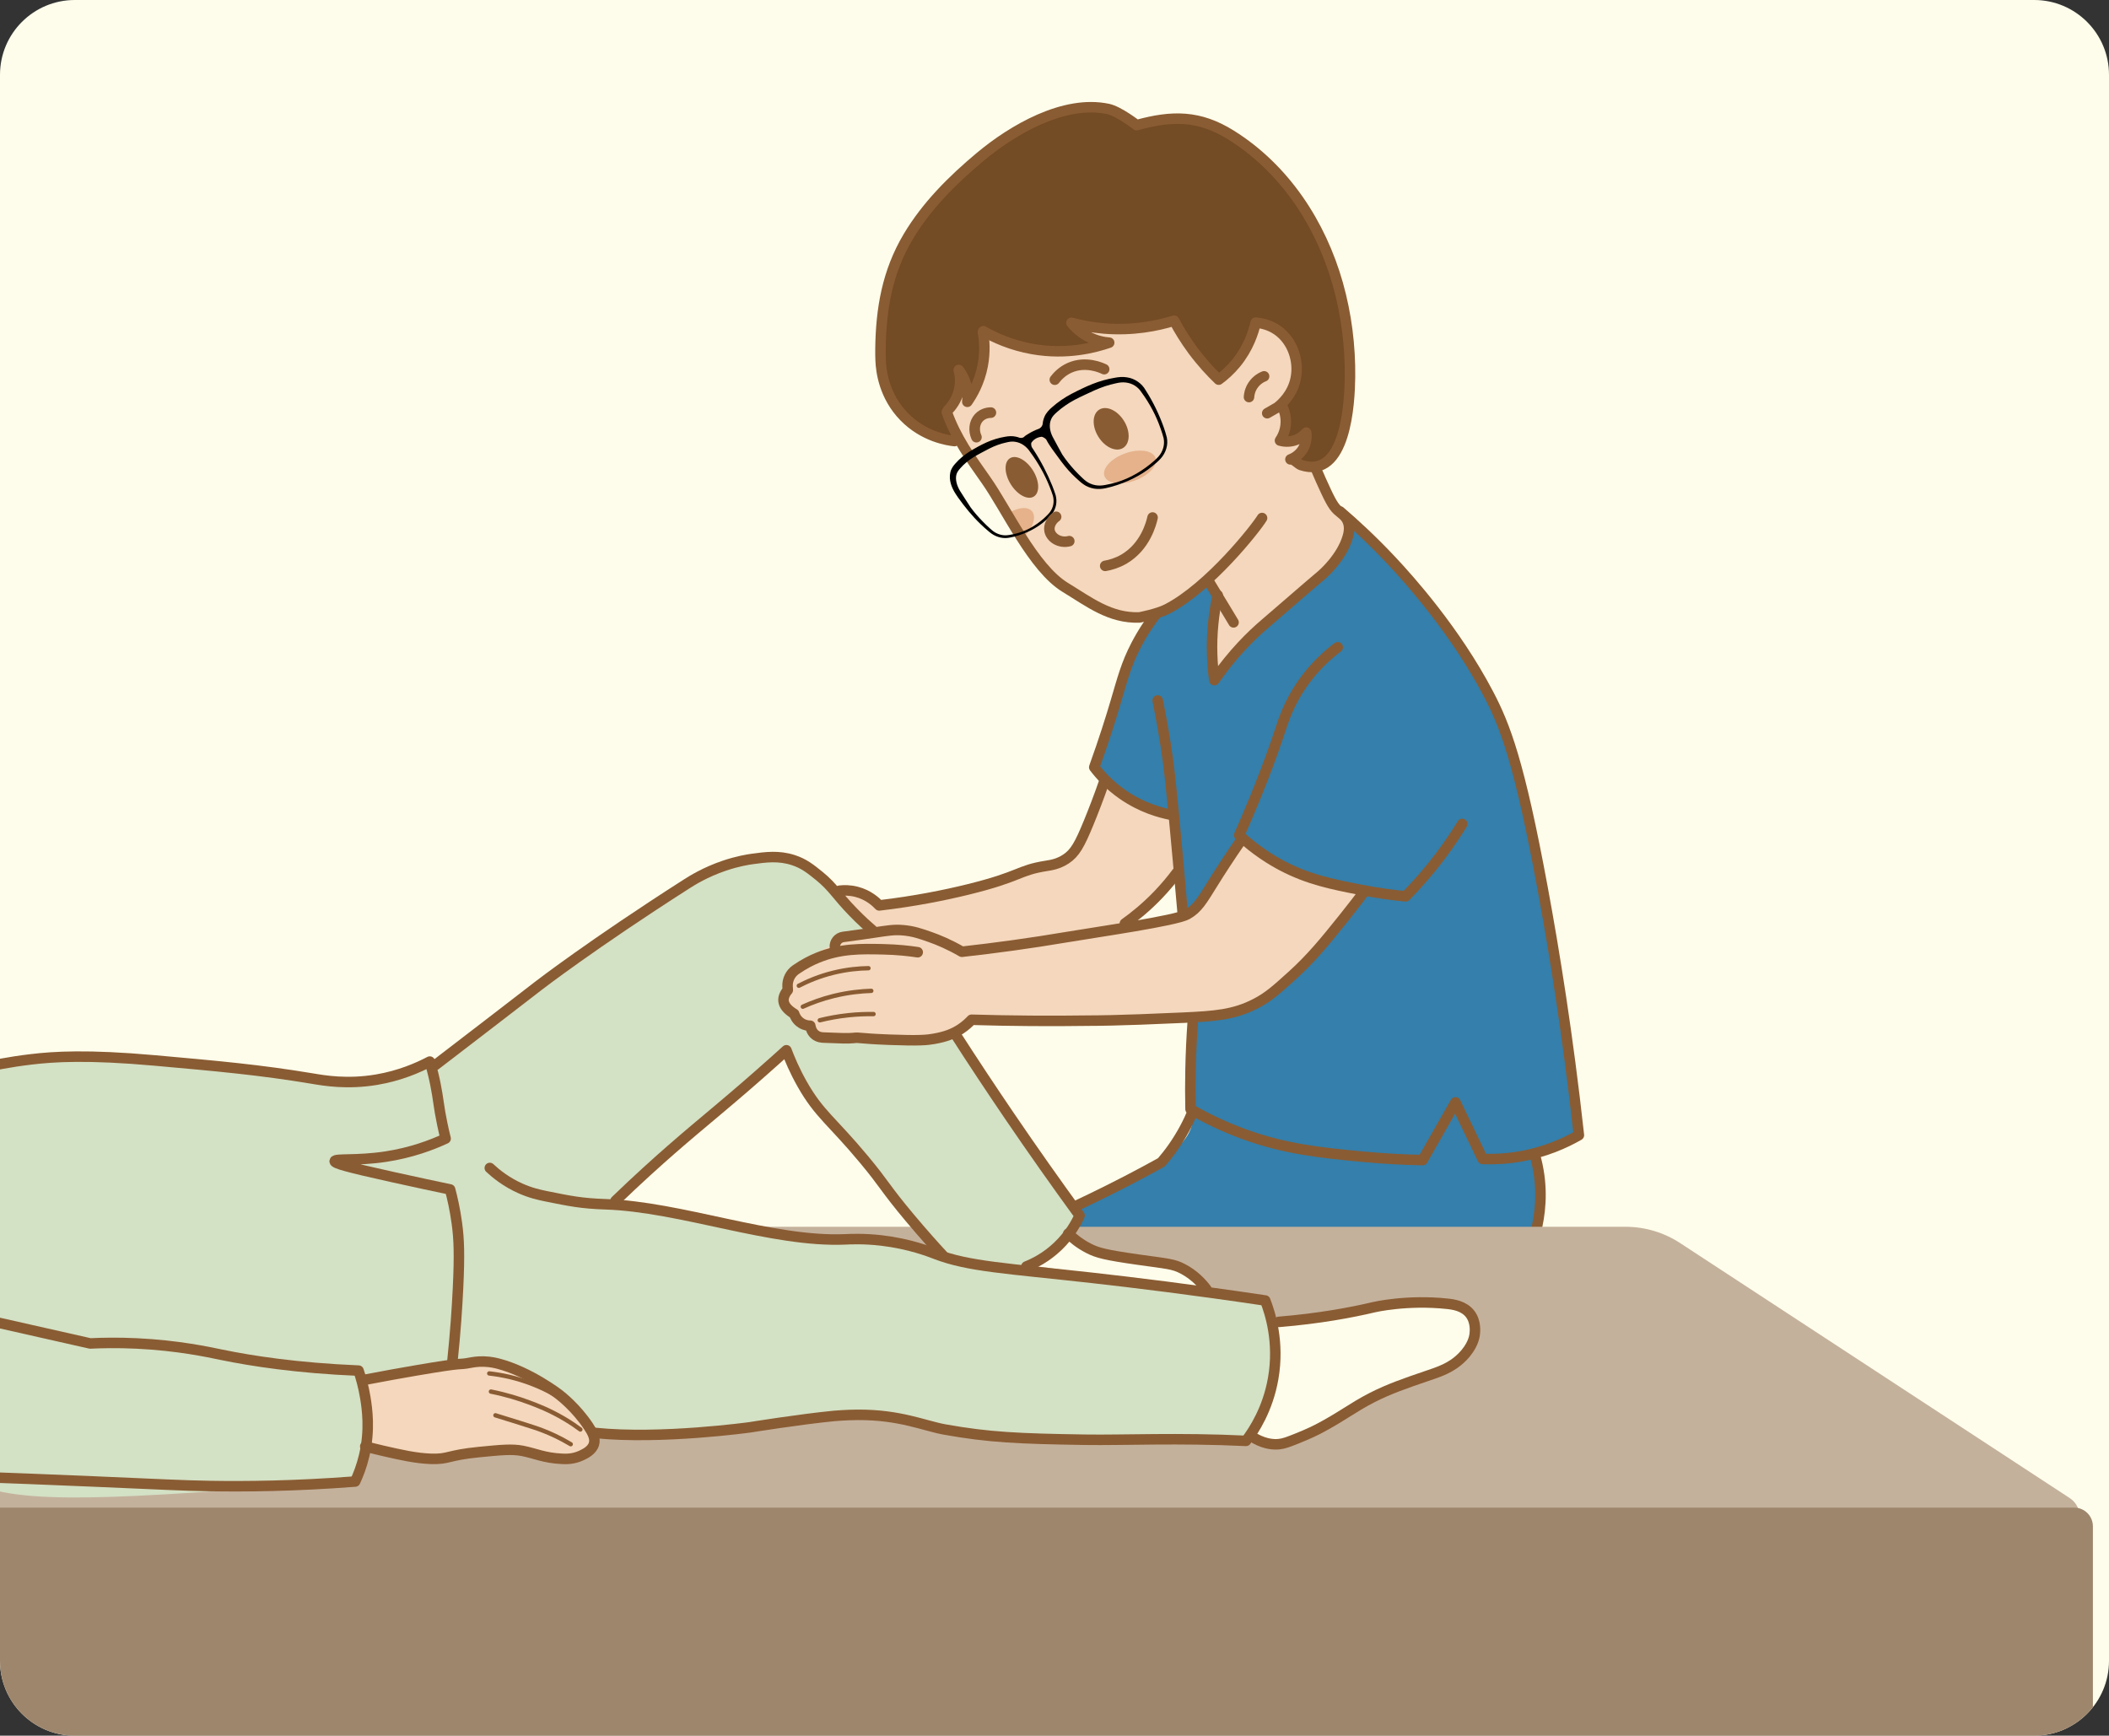 <?xml version="1.0" encoding="utf-8"?>
<!-- Generator: Adobe Illustrator 25.4.1, SVG Export Plug-In . SVG Version: 6.00 Build 0)  -->
<!DOCTYPE svg PUBLIC "-//W3C//DTD SVG 1.1//EN" "http://www.w3.org/Graphics/SVG/1.1/DTD/svg11.dtd">
<svg version="1.1" xmlns="http://www.w3.org/2000/svg" xmlns:xlink="http://www.w3.org/1999/xlink" x="0px" y="0px" width="486px"
	 height="400px" viewBox="0 0 486 400" style="enable-background:new 0 0 486 400;" xml:space="preserve">
<rect x="0" y="0" width="486" height="400" fill="#333333" stroke="none"/>
<linearGradient id="SVGID_1_" gradientUnits="userSpaceOnUse" x1="0" y1="0" x2="0.707" y2="0.707">
	<stop  offset="0" style="stop-color:#E6E7EA"/>
	<stop  offset="0.174" style="stop-color:#E2E3E6"/>
	<stop  offset="0.352" style="stop-color:#D6D6D8"/>
	<stop  offset="0.532" style="stop-color:#C0C0C1"/>
	<stop  offset="0.714" style="stop-color:#A3A4A3"/>
	<stop  offset="0.895" style="stop-color:#7F8281"/>
	<stop  offset="1" style="stop-color:#686E6C"/>
</linearGradient>
<g id="レイヤー_9">
	<path style="fill:#FEFDEB;" d="M468.76,400H17.24C7.72,400,0,392.28,0,382.76V17.24C0,7.72,7.72,0,17.24,0h451.52
		C478.28,0,486,7.72,486,17.24v365.52C486,392.28,478.28,400,468.76,400z"/>
</g>
<g id="顔">
	<g>
		<defs>
			<path id="SVGID_00000144313329697897103740000015896119037372314277_" d="M468.76,400H17.24C7.72,400,0,392.28,0,382.76V17.24
				C0,7.72,7.72,0,17.24,0h451.52C478.28,0,486,7.72,486,17.24v365.52C486,392.28,478.28,400,468.76,400z"/>
		</defs>
		<clipPath id="SVGID_00000067916735583940847300000016210545605480651952_">
			<use xlink:href="#SVGID_00000144313329697897103740000015896119037372314277_"  style="overflow:visible;"/>
		</clipPath>
		<path style="clip-path:url(#SVGID_00000067916735583940847300000016210545605480651952_);fill:#347FAB;" d="M246.43,284.04
			c0.19-0.12,1.93-1.24,2.09-3.39c0.12-1.7-0.84-2.89-1.04-3.13c1.56-0.57,3.83-1.44,6.52-2.61c4.96-2.16,8.71-3.79,12.78-6.78
			c3.81-2.8,7.79-5.82,8.09-10.17c0.08-1.18-0.18-1.46-0.52-3.65c-0.8-5.16-0.21-9.07,0-11.22c0.58-5.75-0.31-15.23-2.09-34.17
			c-0.51-5.43-1.26-12.63-2.35-21.13c-2.27-0.63-5.22-1.71-8.35-3.65c-4.74-2.94-7.72-6.5-9.39-8.87c0.84-1.86,2.11-4.84,3.39-8.61
			c2.28-6.67,2.45-9.51,4.17-14.09c2.2-5.86,5.14-9.8,6.78-12c1.76-2.36,12.86-16.77,32.35-20.35c4.3-0.79,7.9-0.85,10.17-0.78
			c1.12,0.56,2.81,1.49,4.7,2.87c4.75,3.48,6.83,7.01,10.7,12c4.35,5.61,4.13,4.26,8.35,9.65c2.92,3.73,7.33,9.43,10.96,17.22
			c1.75,3.76,3.02,8.13,5.48,16.7c1.99,6.94,3.61,12.58,5.22,19.57c1.61,7.01,2.65,12.94,6.26,40.96c0.76,5.86,1.74,13.59,2.87,22.7
			c-0.88,1.11-3.12,3.61-6.78,4.43c-1.06,0.24-2.04,0.29-2.87,0.26c0.78,2.26,1.73,5.91,1.57,10.43c-0.2,5.52-1.96,9.72-3.13,12
			C317.04,286.83,281.74,285.43,246.43,284.04z"/>
		
			<path style="clip-path:url(#SVGID_00000067916735583940847300000016210545605480651952_);fill:none;stroke:#8A5C33;stroke-width:2.421;stroke-linecap:round;stroke-linejoin:round;stroke-miterlimit:10;" d="
			M353.72,266.3c0.4,1.41,0.75,2.98,0.98,4.7c0.78,5.85-0.16,10.85-1.17,14.28"/>
		
			<path style="clip-path:url(#SVGID_00000067916735583940847300000016210545605480651952_);fill:none;stroke:#8A5C33;stroke-width:2.421;stroke-linecap:round;stroke-linejoin:round;stroke-miterlimit:10;" d="
			M274.87,256.13c-1.02,2.46-2.46,5.29-4.5,8.22c-0.91,1.3-1.84,2.48-2.74,3.52c-5.09,2.82-10.5,5.64-16.24,8.41
			c-1.33,0.64-2.64,1.27-3.95,1.88"/>
		<g style="clip-path:url(#SVGID_00000067916735583940847300000016210545605480651952_);">
			<path style="fill:#C4B19C;" d="M474.17,354.57H-29.91l16.96-71.85h387.55c4.46,0,8.83,1.31,12.58,3.76l89.72,58.73
				C481.11,347.96,479.18,354.57,474.17,354.57z"/>
			<path style="fill:#9E866D;" d="M477.97,414.58h-498.4c-2.39,0-4.32-1.93-4.32-4.32v-58.5c0-2.39,1.93-4.32,4.32-4.32h498.4
				c2.39,0,4.32,1.93,4.32,4.32v58.5C482.3,412.64,480.36,414.58,477.97,414.58z"/>
		</g>
		<g style="clip-path:url(#SVGID_00000067916735583940847300000016210545605480651952_);">
			<g>
				<path style="fill:#FEFDEB;" d="M294.43,305.04c4.81-0.52,8.72-1.12,11.35-1.57c6.58-1.11,13.18-2.05,19.76-3.13
					c2.1-0.34,5.87-0.96,9.98,0.59c1.5,0.57,3.24,1.25,4.11,2.93c1.48,2.86-0.55,6.73-2.35,8.8c-1.97,2.28-4,2.8-8.61,4.5
					c-2.54,0.94-9.45,3.49-15.65,6.65c-1.29,0.66-5.68,2.94-10.96,5.87c-3.09,1.72-5.22,2.94-8.22,2.93
					c-2.79-0.01-5.04-1.08-6.46-1.96c1.21-1.72,2.66-4.07,3.91-7.04c0.3-0.7,1.52-3.65,2.35-7.83
					C294.18,313.17,294.65,309.48,294.43,305.04z"/>
				<path style="fill:#FEFDEB;" d="M238.28,291.74c1.34-0.38,4.18-1.39,6.26-4.11c0.62-0.82,1.06-1.63,1.37-2.35
					c2.64,1.44,4.9,2.26,6.46,2.74c2.36,0.73,4.1,0.98,14.09,2.54c2.87,0.45,4.35,0.7,6.07,1.76c2.25,1.39,3.56,3.32,4.3,4.7
					C263.98,295.26,251.13,293.5,238.28,291.74z"/>
			</g>
			<path style="fill:#D3E1C5;" d="M291.3,299.43c-9.63-0.99-17.36-2.07-22.7-2.87c-6.02-0.91-10.65-1.73-19.04-2.87
				c-5.31-0.72-9.67-1.24-12.52-1.57c1.44-0.39,3.91-1.28,6.26-3.39c3.79-3.4,4.71-7.69,4.96-9.13c-0.98-1.68-2.49-4.24-4.43-7.3
				c-5.71-9.01-10.02-14.36-14.35-20.09c-13.54-17.89-13.28-20.84-22.7-31.57c-5.79-6.59-6.36-6.01-11.48-12.26
				c-2.2-2.68-4.12-5.26-7.83-7.57c-1.32-0.82-4.02-2.47-7.83-3.13c-1.36-0.24-5.18-0.75-12.26,1.57
				c-6.8,2.22-11.51,5.39-12.78,6.26c-11.73,8.01-17.59,12.02-23.48,16.7c-7.42,5.9-18.89,15.32-29.48,21.65
				c-1.3,0.77-3.47,2.03-6.52,3.13c-2.4,0.86-6.96,2.2-15.39,2.09c-4.96-0.07-6.55-0.57-14.87-1.57c-8.11-0.97-7.55-0.6-16.43-1.57
				c-14.64-1.59-15.09-2.47-23.74-2.87c-4.68-0.22-9.9-0.43-16.7,0.52c-7.08,1-12.64,2.81-14.09,3.39
				c-17.48,7.02-29.89,73.54-2.87,93.13c9.73,7.05,31.7,5.48,75.65,2.35c6.5-0.46,11.9-0.95,15.65-1.3
				c0.78-2.61,1.57-5.22,2.35-7.83c4.65-0.56,12.13-1.36,21.39-1.83c14.3-0.72,19.06,0.05,38.09-0.52
				c12.04-0.36,18.05-0.54,23.22-1.3c8.2-1.22,12.71-2.72,22.96-3.39c4.25-0.28,8.13-0.52,13.3,0c7.11,0.71,9.95,2.17,16.7,3.65
				c6.02,1.32,10.79,1.58,20.35,2.09c2.46,0.13,8.19,0.4,27.39,0c7.95-0.16,14.52-0.37,19.04-0.52c1.73-2,7.27-8.92,7.3-19.04
				C294.46,306.53,292.57,301.94,291.3,299.43z M215.39,288.48c-0.78,1.02-4.27-2.31-11.48-2.87c-4.94-0.38-6.2,0.96-12.26,0.52
				c-2.41-0.17-2.35-0.39-8.61-1.57c-8.78-1.64-9.5-1.32-15.65-2.61c-5.85-1.23-6.13-1.72-11.48-2.87
				c-6.12-1.32-11.16-1.85-14.35-2.09c13.22-11.39,26.43-22.78,39.65-34.17c0.58,1.67,1.55,4.09,3.13,6.78
				c2.49,4.26,5.08,6.78,7.3,9.13c3.73,3.94,2.08,2.8,10.43,12.78C211.87,283.22,216.27,287.34,215.39,288.48z"/>
		</g>
		<path style="clip-path:url(#SVGID_00000067916735583940847300000016210545605480651952_);fill:#F4D7BC;" d="M276.43,128.3
			c0.93,4.22,3.19,7.21,4.7,8.87c-0.7,1.65-1.42,3.75-1.83,6.26c-0.78,4.75-0.11,8.73,0.52,11.22c1.33-1.47,3.46-3.72,6.26-6.26
			c6.68-6.05,9.13-6.44,15.13-12.26c1.11-1.08-0.18,0.1,7.83-9.91c1.32-1.65,2.89-3.6,2.35-5.48c-0.33-1.15-1.22-1.45-2.87-3.39
			c0,0-1.1-1.3-2.61-3.91c-3.19-5.54-1.22-9.53-3.91-12.26c-3-3.04-8.89-1.58-9.91-1.3c-5.52,1.49-8.34,6.12-10.96,10.43
			C278.55,114.55,274.78,120.75,276.43,128.3z"/>
		<path style="clip-path:url(#SVGID_00000067916735583940847300000016210545605480651952_);fill:#F4D7BC;" d="M192.7,205.26
			c3.13,3.04,6.26,6.09,9.39,9.13c-3.34,0.93-6.08,1.87-8.09,2.61c-4.04,1.5-5.39,2.3-6.26,2.87c-1.8,1.19-3.5,2.31-4.7,4.43
			c-1.04,1.85-1.83,4.7-1.83,4.7l0,0c0,0-0.54,1.67-0.26,2.87c0.08,0.34,0.26,0.82,3.13,3.13c0.72,0.58,1.45,1.15,2.35,1.83
			c1.65,1.24,2.47,1.86,2.87,2.09c1.86,1.05,3.57,0.49,6.26,0.26c4.49-0.39,4.19,0.78,10.7,0.78c3.82,0,6.34-0.4,7.04-0.52
			c2.15-0.36,4.42-0.76,7.04-2.09c1.75-0.89,3.06-1.88,3.91-2.61c3.61-0.02,9.25-0.04,16.17,0c8.43,0.05,16.87-0.29,25.3,0
			c4.19,0.14,10.19,0.43,17.22-1.3c2.26-0.56,4.34-1.26,6.52-2.35c3.76-1.89,6.27-4.18,8.35-6.26c7.46-7.46,15-17.76,16.7-20.09
			c-5.16-0.14-9.25-1.17-12-2.09c-5.26-1.75-9.02-4.2-11.74-6c-2.09-1.38-3.76-2.67-4.96-3.65c-2.33,3.51-3.93,6.51-4.96,8.61
			c-2,4.07-2.56,6.18-4.96,7.83c-1.31,0.9-2.35,1.1-5.74,1.83c-2.29,0.49-5.95,1.28-10.7,2.35c2.88-2.47,5.88-5.33,8.87-8.61
			c1.2-1.32,2.33-2.62,3.39-3.91c-0.61-4.35-1.22-8.7-1.83-13.04c-2.51-0.81-5.46-1.97-8.61-3.65c-2.9-1.55-5.33-3.19-7.3-4.7
			c-0.72,3.52-1.6,6.43-2.35,8.61c-0.81,2.37-1.69,4.5-3.13,6.78c-1.42,2.26-2.27,2.9-2.61,3.13c-2.02,1.4-4.12,1.2-6,1.3
			c-3.16,0.17-3.63,1.05-9.65,3.13c-6.99,2.42-12.79,3.46-15.39,3.91c-2.97,0.52-7.05,1.08-12,1.3c-0.67-0.67-2.15-1.95-4.43-2.61
			C195.81,204.5,193.61,205,192.7,205.26z"/>
		<path style="clip-path:url(#SVGID_00000067916735583940847300000016210545605480651952_);fill:#F4D7BC;" d="M83.39,317.96
			c4.55-0.92,11.97-2.36,20.35-3.65c2.23-0.35,5.13-0.77,8.87-0.26c2.87,0.39,5.04,1.17,7.57,2.09c4.11,1.48,6.16,2.22,8.61,3.91
			c0,0,5.23,3.61,7.57,9.65c0.42,1.09,0.75,2.27,0.26,3.39c-0.66,1.52-2.45,2.07-3.39,2.35c-2.73,0.8-4.93,0.21-7.3-0.26
			c-1.67-0.33-5.65-1.11-9.39-1.04c-4.67,0.08-5.32,1.41-12,2.09c-0.59,0.06-3.24,0.32-6.52,0.26c-3.42-0.06-8.29-0.47-14.09-2.09
			c0.52-1.82,1.03-4.32,1.04-7.3C84.97,323.18,84.13,320.02,83.39,317.96z"/>
		<g style="clip-path:url(#SVGID_00000067916735583940847300000016210545605480651952_);">
			<path style="fill:none;stroke:#8A5C33;stroke-linecap:round;stroke-linejoin:round;stroke-miterlimit:10;" d="M114.17,326.17c1.33,0.4,3.22,0.98,5.48,1.7c2.81,0.89,4.24,1.34,5.48,1.83c1.6,0.62,3.83,1.6,6.39,3.13"
				/>
			<path style="fill:none;stroke:#8A5C33;stroke-linecap:round;stroke-linejoin:round;stroke-miterlimit:10;" d="M113.13,320.7c3.51,0.7,6.45,1.63,8.74,2.48c1.93,0.72,4.85,1.82,8.35,3.91c1.47,0.88,2.66,1.71,3.52,2.35
				"/>
			<path style="fill:none;stroke:#8A5C33;stroke-linecap:round;stroke-linejoin:round;stroke-miterlimit:10;" d="M112.74,316.52c1.42,0.16,2.95,0.41,4.57,0.78c4.15,0.97,7.56,2.47,10.17,3.91"/>
			<path style="fill:none;stroke:#8A5C33;stroke-linecap:round;stroke-linejoin:round;stroke-miterlimit:10;" d="M201.3,233.7c-1.72-0.02-3.65,0.04-5.74,0.26c-2.49,0.26-4.72,0.69-6.65,1.17"/>
			<path style="fill:none;stroke:#8A5C33;stroke-linecap:round;stroke-linejoin:round;stroke-miterlimit:10;" d="M200.78,228.35c-2.37,0.07-5.32,0.37-8.61,1.17c-2.82,0.69-5.23,1.6-7.17,2.48"/>
			<path style="fill:none;stroke:#8A5C33;stroke-linecap:round;stroke-linejoin:round;stroke-miterlimit:10;" d="M200.13,223.13c-2.17,0.03-4.95,0.27-8.09,1.04c-3.29,0.81-5.97,1.97-7.96,3"/>
			<g>
				<path style="fill:none;stroke:#8A5C33;stroke-width:2.421;stroke-linecap:round;stroke-linejoin:round;stroke-miterlimit:10;" d="M278.26,133.52c1.48,2.42,2.96,4.85,4.43,7.3c0.52,0.87,1.05,1.74,1.57,2.61"/>
				<path style="fill:none;stroke:#8A5C33;stroke-width:2.421;stroke-linecap:round;stroke-linejoin:round;stroke-miterlimit:10;" d="M302,104.83c0.87,2.37,1.7,4.32,2.35,5.74c1.8,3.97,2.7,5.96,3.91,7.04c0.96,0.86,1.86,1.33,2.35,2.61
					c0.36,0.95,0.38,2.04,0,3.39c-1.39,4.97-6,8.87-6,8.87c-4.38,3.7-8.68,7.5-13.04,11.22c-3.14,2.67-7.42,6.83-11.74,13.04
					c-0.5-3.6-0.76-8.03-0.26-13.04c0.23-2.37,0.61-4.55,1.04-6.52"/>
				<path style="fill:none;stroke:#8A5C33;stroke-width:2.421;stroke-linecap:round;stroke-linejoin:round;stroke-miterlimit:10;" d="M308.26,149.17c-2.23,1.69-5.31,4.38-8.09,8.35c-3.13,4.47-4.39,8.46-5.22,10.96
					c-1.84,5.56-4.72,13.43-9.39,24c3.86,3.57,7.45,5.75,9.91,7.04c6.04,3.17,11.43,4.23,17.74,5.48c4.48,0.88,8.21,1.33,10.7,1.57
					c2.59-2.63,5.35-5.75,8.09-9.39c1.9-2.53,3.54-4.98,4.96-7.3"/>
				<path style="fill:none;stroke:#8A5C33;stroke-width:2.421;stroke-linecap:round;stroke-linejoin:round;stroke-miterlimit:10;" d="M286.09,193.52c-2.87,4.15-5.06,7.56-6.52,9.91c-2.48,3.97-3.53,5.92-6,7.3
					c-2.65,1.48-20.58,4.03-27.65,5.22c-8.42,1.42-16.52,2.53-24.26,3.39c-2.88-1.68-5.43-2.73-7.3-3.39
					c-2.19-0.77-3.9-1.37-6.26-1.57c-2.07-0.18-3.41,0.06-6.52,0.52c-1.74,0.26-4.2,0.62-7.26,1.02c-1.19,0.16-2.04,1.23-1.93,2.42
					l0.03,0.31"/>
				<path style="fill:none;stroke:#8A5C33;stroke-width:2.421;stroke-linecap:round;stroke-linejoin:round;stroke-miterlimit:10;" d="M211.48,219.45c-1.89-0.29-4.66-0.61-8.02-0.68c-5.04-0.11-9.8-0.21-15.07,1.96
					c-1.31,0.54-3.07,1.39-5.02,2.75c-1.26,0.88-1.97,2.36-1.88,3.9l0.05,0.79c-1.73,2.06-1.17,3.88,1.47,5.48
					c0.1,0.32,0.5,1.43,1.66,2.15c0.85,0.53,1.68,0.59,2.05,0.59c0.08,0.49,0.31,1.42,1.08,2.05c0.74,0.62,1.63,0.67,2.05,0.68
					c3.71,0.15,5.57,0.23,6.75,0.1c1.71-0.19,0.8,0.1,8.32,0.39c6.91,0.27,8.75,0.07,10.27-0.2c2.65-0.46,4.49-1.15,6.16-2.25
					c1.15-0.76,1.99-1.56,2.54-2.15c8.83,0.26,18,0.34,27.49,0.2c0,0,5.65,0.05,21.33-0.68c7.21-0.34,11.64-0.65,16.63-3.23
					c2.95-1.52,4.77-3.17,8.41-6.46c4.46-4.03,7.6-7.9,11.93-13.3c2.04-2.54,3.65-4.67,4.7-6.07"/>
				<path style="fill:none;stroke:#8A5C33;stroke-width:2.421;stroke-linecap:round;stroke-linejoin:round;stroke-miterlimit:10;" d="M266.78,161.43c0.43,2.1,1.13,5.68,1.83,10.17c0.83,5.31,1.33,9.84,2.87,26.87
					c0.26,2.92,0.62,6.93,1.04,11.74"/>
				<path style="fill:none;stroke:#8A5C33;stroke-width:2.421;stroke-linecap:round;stroke-linejoin:round;stroke-miterlimit:10;" d="M274.87,235.26c-0.26,3.58-0.44,7.32-0.52,11.22c-0.07,3.15-0.06,6.19,0,9.13
					c3.2,1.86,7.31,3.93,12.26,5.74c9.56,3.48,17.75,4.31,27.39,5.22c5.33,0.5,10,0.71,13.83,0.78c2.52-4.43,5.04-8.87,7.57-13.3
					c2.09,4.35,4.17,8.7,6.26,13.04c2.37,0.09,5.21,0,8.35-0.52c6.02-1,10.71-3.17,13.83-4.96c-2.56-23.23-5.7-42.55-8.35-56.87
					c-5.37-29.08-8.64-37.49-12.52-44.87c-7.65-14.56-18.31-26.4-22.17-30.52c-4.6-4.91-8.81-8.75-12-11.48"/>
				<path style="fill:none;stroke:#8A5C33;stroke-width:2.421;stroke-linecap:round;stroke-linejoin:round;stroke-miterlimit:10;" d="M266.52,141.35c-1.27,1.63-3.02,4.09-4.7,7.3c-2.34,4.5-3.17,7.89-4.7,13.04
					c-1.08,3.67-2.7,8.85-4.96,15.13c1.36,1.79,3.46,4.13,6.52,6.26c4.37,3.04,8.63,4.2,11.22,4.7"/>
				<path style="fill:none;stroke:#8A5C33;stroke-width:2.421;stroke-linecap:round;stroke-linejoin:round;stroke-miterlimit:10;" d="M254.52,179.96c-1.32,3.81-2.59,7.06-3.65,9.65c-2.08,5.06-3.14,6.97-5.22,8.35
					c-1.78,1.18-3.49,1.42-4.43,1.57c-6.76,1.06-5.75,2.41-18.26,5.48c-5.19,1.27-12.06,2.68-20.35,3.65
					c-0.74-0.79-2.47-2.42-5.22-3.13c-1.6-0.41-2.98-0.37-3.91-0.26"/>
				<path style="fill:none;stroke:#8A5C33;stroke-width:2.421;stroke-linecap:round;stroke-linejoin:round;stroke-miterlimit:10;" d="M271.22,201.09c-1.23,1.65-2.7,3.42-4.43,5.22c-2.63,2.73-5.25,4.87-7.57,6.52"/>
				<path style="fill:none;stroke:#8A5C33;stroke-width:2.421;stroke-linecap:round;stroke-linejoin:round;stroke-miterlimit:10;" d="M112.87,269.17c1.47,1.37,3.8,3.25,7.04,4.7c2.3,1.03,4.24,1.47,6,1.83c5.43,1.1,8.15,1.65,13.57,1.83
					c17.5,0.57,38.32,8.81,55.3,8.09c1.11-0.05,4.22-0.22,8.35,0.26c6.52,0.76,11.21,2.63,12.52,3.13c7.61,2.9,16.12,3.26,36,5.48
					c9.36,1.05,22.93,2.69,39.91,5.22c1.13,2.88,3.3,9.59,1.83,18c-1.23,7.01-4.42,11.92-6.26,14.35
					c-15.63-0.75-28.28-0.12-37.04-0.26c-15.51-0.24-22.16-0.54-32.35-2.35c-4.68-0.83-10.3-3.44-20.09-3.39
					c-2.64,0.01-5.48,0.26-5.48,0.26c-7.74,0.75-19.3,2.61-19.3,2.61s-20.61,2.87-35.74,1.3"/>
				<path style="fill:none;stroke:#8A5C33;stroke-width:2.421;stroke-linecap:round;stroke-linejoin:round;stroke-miterlimit:10;" d="M100.35,245.43c11.02-8.44,19.22-14.77,23.74-18.26c0,0,12.37-9.55,34.17-23.48
					c1.22-0.78,4.26-2.69,8.61-4.17c3.11-1.06,5.52-1.43,6.52-1.57c3.07-0.42,6.05-0.82,9.39,0.26c2.49,0.8,4.03,2.06,6,3.65
					c3.25,2.64,3.9,4.31,7.83,8.35c1.82,1.88,3.41,3.29,4.43,4.17"/>
				<path style="fill:none;stroke:#8A5C33;stroke-width:2.421;stroke-linecap:round;stroke-linejoin:round;stroke-miterlimit:10;" d="M220.35,238.65c3.92,6.1,8.01,12.27,12.26,18.52c5.4,7.94,10.81,15.59,16.17,22.96
					c-0.76,1.71-2.24,4.43-4.96,7.04c-2.74,2.64-5.56,4-7.3,4.7"/>
				<path style="fill:none;stroke:#8A5C33;stroke-width:2.421;stroke-linecap:round;stroke-linejoin:round;stroke-miterlimit:10;" d="M141.83,276.74c5.3-5.11,9.75-9.09,12.78-11.74c7.73-6.76,13.23-10.97,24-20.61
					c1.12-1,2.03-1.83,2.61-2.35c0.71,1.89,1.86,4.67,3.65,7.83c3.95,6.96,6.84,8.43,14.35,17.48c4.72,5.68,4.61,6.35,10.43,13.3
					c3.13,3.73,5.8,6.7,7.57,8.61"/>
				<path style="fill:none;stroke:#8A5C33;stroke-width:2.421;stroke-linecap:round;stroke-linejoin:round;stroke-miterlimit:10;" d="M289.22,331.52c2.48,1.37,4.44,1.4,5.48,1.3c1.12-0.1,2.16-0.5,4.17-1.3c2.84-1.13,4.7-2.09,4.7-2.09
					c5.4-2.8,8.08-5.02,12.52-7.3c4.01-2.06,8.04-3.43,12.52-4.96c2.99-1.02,5.78-1.85,8.35-4.43c2.47-2.49,2.8-4.65,2.87-5.22
					c0.07-0.56,0.35-2.87-1.04-4.7c-1.43-1.86-3.84-2.2-5.22-2.35c-9.37-1.01-16.96,0.78-16.96,0.78
					c-5.11,1.21-12.41,2.6-21.91,3.39"/>
				<path style="fill:none;stroke:#8A5C33;stroke-width:2.421;stroke-linecap:round;stroke-linejoin:round;stroke-miterlimit:10;" d="M246.17,284.3c0.95,0.92,2.51,2.27,4.7,3.39c2.02,1.04,3.87,1.53,11.48,2.61c6.66,0.94,8,0.96,10.17,2.09
					c2.68,1.39,4.44,3.33,5.48,4.7"/>
				<path style="fill:none;stroke:#8A5C33;stroke-width:2.421;stroke-linecap:round;stroke-linejoin:round;stroke-miterlimit:10;" d="M84.17,317.96c4.46-0.86,8.34-1.55,11.48-2.09c12.67-2.18,9.35-1.18,12.78-1.83
					c0.44-0.08,1.59-0.31,3.13-0.26c1.59,0.05,2.78,0.36,3.39,0.52c7.22,1.93,13.83,7.04,13.83,7.04c0.62,0.48,3.97,3.11,6.78,7.3
					c1.02,1.52,1.71,2.86,1.3,4.17c-0.45,1.47-2.05,2.22-2.87,2.61c-1.82,0.86-3.51,0.83-4.43,0.78c-4.16-0.19-6.18-1.25-9.13-1.83
					c-2.41-0.47-4.91-0.23-9.91,0.26c-7.52,0.73-7.03,1.71-11.22,1.57c-3.48-0.12-6.92-0.91-10.96-1.83
					c-1.76-0.4-3.2-0.78-4.17-1.04"/>
				<path style="fill:none;stroke:#8A5C33;stroke-width:2.421;stroke-linecap:round;stroke-linejoin:round;stroke-miterlimit:10;" d="M-3.48,304.13c8.09,1.83,16.17,3.65,24.26,5.48c2.51-0.12,6.22-0.21,10.7,0
					c9.52,0.45,16.47,1.97,19.57,2.61c7.01,1.44,17.33,3.05,31.57,3.65c0.54,1.58,1.15,3.7,1.57,6.26c0.39,2.44,1.14,7.34-0.26,13.3
					c-0.59,2.5-1.4,4.53-2.09,6c-14.1,1.09-25.54,1.17-33.39,1.04c-6.66-0.11-10.73-0.37-26.61-1.04
					c-11.26-0.48-20.41-0.83-26.35-1.04"/>
				<path style="fill:none;stroke:#8A5C33;stroke-width:2.421;stroke-linecap:round;stroke-linejoin:round;stroke-miterlimit:10;" d="M-4.78,246.22c2.86-0.66,6.99-1.5,12-2.09c5.18-0.61,12.82-1.13,28.43,0.26
					c14.63,1.31,24.36,2.18,36.26,4.17c2.8,0.47,8.1,1.4,14.87,0.26c5.39-0.91,9.59-2.77,12.26-4.17c0.65,2.19,1.06,4,1.3,5.22
					c0.69,3.39,0.74,5.17,1.57,9.13c0.3,1.47,0.59,2.65,0.78,3.39c-3.15,1.46-7.87,3.27-13.83,4.17
					c-6.68,1.01-11.66,0.37-11.74,1.04c-0.06,0.53,2.97,1.36,13.3,3.65c5.59,1.24,10.19,2.22,13.3,2.87
					c0.49,1.82,1.12,4.52,1.57,7.83c0.49,3.63,0.63,7.16,0.26,14.87c-0.21,4.41-0.59,10.17-1.3,16.96"/>
			</g>
		</g>
		<g style="clip-path:url(#SVGID_00000067916735583940847300000016210545605480651952_);">
			<path style="fill:#F4D7BC;" d="M215.63,90.57c0.58,3.08,1.89,3.82,5.23,9.36c3.17,5.28,2.31,5.16,5.02,9.27
				c2.55,3.87,3.5,4.27,5.59,8.06c1.41,2.55,1.43,3.18,2.94,5.82c0.55,0.96,2.25,3.9,4.56,6.58c4.21,4.9,8.84,7.09,14.63,9.83
				c4.09,1.94,7.16,3.24,9.37,3.17c0.56-0.02,1.2-0.94,4.59-2.16c5.31-1.92,8.79-5.38,9.71-6.02c1-0.7,5.49-3.44,10.22-9.36
				c4.15-5.19,6.26-8.99,8.82-14.3c4.23-8.81,6.34-13.21,7.21-19.56c0.74-5.38,1.94-14.18-3.12-19.36
				c-0.87-0.89-3.76-3.54-13.54-4.01c-19.31-0.93-24.52,8.61-40.8,6.5c-5.7-0.74-7.93-2.28-13.48-1.52
				c-2.42,0.33-13.12,2.16-16.28,10.24C214.93,86.59,215.5,89.89,215.63,90.57z"/>
			<path style="fill:#734B24;" d="M220.1,101.34c-1.74-0.17-5.2-0.76-8.69-3.16c-0.65-0.44-3.7-2.59-5.93-6.67
				c-2.64-4.82-2.49-9.31-2.19-15.83c0.26-5.63,0.54-11.73,3.89-18.53c1.69-3.43,3.79-5.85,7.98-10.69
				c7.76-8.95,12.66-14.59,20.69-18.04c4.62-1.98,9.2-2.78,11.69-3.21c3.21-0.56,4.65-0.54,5.91-0.37c3.86,0.52,6.66,2.52,8.19,3.85
				c1.59-0.58,3.92-1.26,6.78-1.44c8.18-0.53,14.37,3.35,17.9,5.63c8.2,5.3,12.24,12.14,15.34,17.38
				c4.65,7.87,6.47,14.66,7.58,18.92c0,0,4.33,16.6,0.72,29.21c-0.22,0.78-1.38,4.65-4.61,7.46c-1.12,0.97-2.01,1.41-2.96,1.57
				c-2.54,0.44-4.63-1.24-5.14-1.67c0.15-0.03,2.18-0.43,2.94-2.32c0.53-1.3,0.12-2.47,0.01-2.77c-1.65,0.09-3.29,0.18-4.94,0.27
				c0.34-0.85,0.85-2.47,0.64-4.51c-0.13-1.27-0.5-2.28-0.82-2.98c0.85-0.63,2.42-1.97,3.27-4.2c1.39-3.63-0.12-6.96-0.73-8.3
				c-2.11-4.66-6.36-6.58-7.59-7.08c-0.37,1.68-1.14,4.18-2.83,6.81c-2.13,3.31-4.72,5.28-6.29,6.3c-1.86-1.62-3.98-3.72-6.08-6.37
				c-1.89-2.4-3.34-4.7-4.44-6.71c-2.99,0.9-7.16,1.8-12.17,1.87c-4.31,0.06-7.97-0.51-10.74-1.16c1.64,1.51,3.27,3.02,4.91,4.53
				c-1.57,0.58-3.33,1.08-5.29,1.4c-8.93,1.49-16.41-1.61-20.17-3.55c0.18,1.67,0.27,4.22-0.42,7.2c-0.67,2.9-1.81,5.1-2.69,6.51
				c-0.75-1.16-1.51-2.31-2.26-3.47c-0.34,1.31-0.89,2.94-1.83,4.69c-0.64,1.18-1.32,2.17-1.95,2.97
				C218.55,97.03,219.32,99.18,220.1,101.34z"/>
			<path style="fill:none;stroke:#8A5C33;stroke-width:2.421;stroke-linecap:round;stroke-linejoin:round;stroke-miterlimit:10;" d="M226.51,76.53c0.31,1.75,0.56,4.49-0.06,7.74c-0.75,3.94-2.45,6.77-3.54,8.33
				c0.12-0.99,0.2-2.81-0.57-4.83c-0.41-1.08-0.95-1.92-1.41-2.51c0.23,0.86,0.54,2.51,0.11,4.49c-0.55,2.55-1.99,4.17-2.63,4.81"/>
			<path style="fill:none;stroke:#8A5C33;stroke-width:2.421;stroke-linecap:round;stroke-linejoin:round;stroke-miterlimit:10;" d="M243.07,87.51c0.57-0.75,1.65-1.95,3.38-2.73c3.77-1.7,7.42,0.02,8,0.3"/>
			<path style="fill:none;stroke:#8A5C33;stroke-width:2.446;stroke-linecap:round;stroke-linejoin:round;stroke-miterlimit:10;" d="M228.34,95.09c-0.31,0-1.73,0.04-2.77,1.17c-1.04,1.13-1.27,2.91-0.56,4.49"/>
			
				<ellipse transform="matrix(0.941 -0.339 0.339 0.941 -21.022 94.746)" style="fill:#E5B28B;" cx="260.34" cy="107.47" rx="6.24" ry="3.32"/>
			<path style="fill:#E5B28B;" d="M237.8,117.81c1.19,1.39,0.1,4.43-2.6,6.57c-1.91-2.11-3.74-5.5-3.46-5.7
				C234.15,116.97,236.73,116.56,237.8,117.81z"/>
			<path style="fill:none;stroke:#8A5C33;stroke-width:2.421;stroke-linecap:round;stroke-linejoin:round;stroke-miterlimit:10;" d="M226.61,76.33c2.54,1.45,6.4,3.25,11.39,4.12c7.91,1.37,14.36-0.36,17.6-1.48
				c-1.09-0.08-3.01-0.37-5.08-1.52c-1.8-1-2.97-2.24-3.62-3.06c2.16,0.58,4.69,1.08,7.53,1.31c6.72,0.55,12.33-0.62,16.14-1.8
				c1.1,2.07,2.51,4.4,4.31,6.84c2.04,2.74,4.11,4.98,5.96,6.75c1.22-0.9,2.64-2.13,4-3.79c2.87-3.51,4.02-7.15,4.52-9.35
				c1.14,0.09,3.1,0.42,4.99,1.73c3.55,2.46,5.09,7.15,4.22,11.24c-0.77,3.65-3.26,5.82-4.19,6.55c-0.79,0.45-1.58,0.9-2.36,1.36"/>
			<path style="fill:none;stroke:#8A5C33;stroke-width:2.421;stroke-linecap:round;stroke-linejoin:round;stroke-miterlimit:10;" d="M287.82,91.51c0.03-0.51,0.17-1.58,0.88-2.67c0.89-1.36,2.13-1.93,2.6-2.11"/>
			<path style="fill:none;stroke:#8A5C33;stroke-width:2.421;stroke-linecap:round;stroke-linejoin:round;stroke-miterlimit:10;" d="M295.47,93.62c0.32,0.64,0.89,1.97,0.84,3.73c-0.05,2.09-0.94,3.58-1.35,4.18
				c0.52,0.15,2.06,0.51,3.79-0.19c1.17-0.48,1.9-1.23,2.26-1.65c0.06,0.45,0.27,2.27-0.9,4.02c-0.95,1.41-2.25,1.98-2.74,2.16
				c0.65-0.24,1.84,1.11,2.41,1.3c10.4,3.46,11.24-14.49,11.31-20.2c0.09-7.25-0.83-14.53-2.8-21.52
				c-3.93-13.89-12.24-26.59-24.6-34.32c-7.34-4.59-13.58-4.55-21.76-2.29c0,0-4.09-3.19-6.56-3.72
				c-10.19-2.18-22.05,4.82-29.5,11.04c-6.35,5.31-12.33,11.25-16.59,18.41c-4.81,8.09-6.28,16.62-6.38,25.94
				c-0.01,0.87,0,1.74,0.04,2.6c0.1,2.5,0.81,8.19,5.41,12.91c4.51,4.62,9.96,5.45,11.6,5.63"/>
			<path style="fill:none;stroke:#8A5C33;stroke-width:2.421;stroke-linecap:round;stroke-linejoin:round;stroke-miterlimit:10;" d="M218.18,94.98c2.06,5.85,5.48,10.63,9.02,15.64c4.76,6.73,10.9,20.26,18.28,24.75
				c5.53,3.37,10.35,7.18,17.1,6.92c0,0,4.15-0.78,6.36-1.92c9.77-5.04,20.47-18.64,21.89-20.99"/>
			<g>
				<path style="fill:none;" d="M233.97,101.79c-0.69-0.11-1.28-0.04-2.01,0.13c-0.7,0.15-1.38,0.34-2.04,0.58
					c-1.31,0.47-2.55,1.14-3.78,1.81c-1.25,0.67-2.43,1.33-3.45,2.2c-0.51,0.43-0.99,0.89-1.42,1.39c-0.47,0.52-0.77,0.94-0.9,1.51
					c-0.27,1.13,0.15,2.52,0.86,3.71c0.81,1.25,1.59,2.52,2.41,3.75c0.87,1.18,1.85,2.28,2.86,3.33c0.51,0.52,1.03,1.02,1.56,1.5
					c0.54,0.5,1.04,0.91,1.65,1.19c0.6,0.28,1.25,0.44,1.89,0.45c0.63,0.01,1.3-0.14,1.95-0.27c2.63-0.53,5-1.87,6.99-3.63
					c0.49-0.45,1-0.93,1.39-1.43c0.4-0.51,0.66-1.13,0.78-1.78c0.12-0.65,0.09-1.35-0.09-2.01c-0.2-0.67-0.48-1.38-0.75-2.07
					c-1.1-2.81-2.63-5.52-4.48-8.03C236.55,102.85,235.33,102,233.97,101.79z"/>
				<path style="fill:none;" d="M259.42,88.15c-0.78-0.09-1.47,0-2.33,0.2c-0.83,0.18-1.64,0.39-2.43,0.66
					c-1.59,0.53-3.13,1.25-4.68,1.99c-1.58,0.74-3.08,1.47-4.43,2.42c-0.68,0.47-1.33,0.98-1.94,1.52
					c-0.66,0.58-1.09,1.03-1.37,1.66c-0.55,1.23-0.32,2.74,0.32,4.02c0.74,1.36,1.45,2.75,2.23,4.11c0.85,1.32,1.86,2.54,2.93,3.7
					c0.54,0.58,1.1,1.15,1.68,1.69c0.59,0.57,1.14,1.02,1.86,1.33c0.7,0.31,1.49,0.46,2.29,0.45c0.78-0.02,1.64-0.22,2.47-0.41
					c3.35-0.76,6.45-2.43,9.08-4.55c0.64-0.53,1.32-1.11,1.85-1.69c0.53-0.6,0.91-1.3,1.12-2.03c0.21-0.73,0.24-1.5,0.09-2.23
					c-0.18-0.72-0.44-1.5-0.69-2.23c-1.01-2.98-2.51-5.78-4.38-8.33C262.26,89.14,260.96,88.31,259.42,88.15z"/>
				<path d="M263.97,89.88c-0.79-1.44-2.41-2.66-4.29-2.92c-0.91-0.17-1.97-0.06-2.8,0.1c-0.88,0.15-1.76,0.34-2.63,0.59
					c-1.74,0.49-3.4,1.18-4.98,1.94c-1.56,0.76-3.2,1.54-4.68,2.58c-0.74,0.51-1.46,1.06-2.13,1.66c-0.64,0.54-1.43,1.34-1.79,2.26
					c-0.22,0.52-0.34,1.03-0.39,1.54c-0.05,0.55-0.44,1.03-1,1.23c-0.72,0.26-1.52,0.63-2.35,1.15c-0.34,0.21-0.68,0.4-0.92,0.65
					c-0.32,0.34-0.93,0.28-1.13,0.2c-0.26-0.1-0.53-0.18-0.8-0.23c-0.82-0.19-1.74-0.11-2.44,0.02c-0.75,0.13-1.5,0.29-2.22,0.52
					c-1.45,0.44-2.8,1.08-4.06,1.77c-1.24,0.7-2.53,1.41-3.65,2.37c-0.56,0.47-1.08,0.97-1.56,1.52c-0.46,0.49-1,1.23-1.16,2.07
					c-0.36,1.7,0.23,3.32,1.16,4.82c0.19,0.31,0.39,0.61,0.6,0.9c1.59,2.22,3.27,4.3,5.2,6.15c0.54,0.52,1.08,1.02,1.65,1.49
					c0.53,0.47,1.19,0.99,1.9,1.28c0.71,0.31,1.46,0.47,2.2,0.46c0.75-0.01,1.4-0.19,2.07-0.34c2.65-0.7,5.17-1.92,7.21-3.75
					c0.52-0.47,1.01-0.92,1.47-1.5c0.45-0.58,0.75-1.27,0.9-2.01c0.15-0.74,0.11-1.53-0.09-2.29c-0.23-0.75-0.49-1.43-0.77-2.15
					c-1.15-2.85-2.59-5.66-4.35-8.34c-0.1-0.18-0.21-0.35-0.34-0.52c-0.13-0.17-0.25-0.87-0.12-1.08c0.14-0.22,0.34-0.45,0.59-0.66
					c0.55-0.45,1.17-0.64,1.72-0.7c0.3-0.03,1.01,0.44,1.12,0.66c0.75,1.47,1.85,2.83,2.74,4.07c0.99,1.36,2.01,2.7,3.21,3.9
					c0.52,0.52,1.06,1.03,1.62,1.52c0.58,0.53,1.32,1.11,2.16,1.43c0.83,0.34,1.76,0.49,2.68,0.44c0.94-0.05,1.79-0.29,2.64-0.51
					c3.4-0.96,6.67-2.51,9.38-4.73c0.68-0.56,1.33-1.1,1.95-1.78c0.6-0.67,1.04-1.47,1.28-2.31c0.25-0.84,0.28-1.71,0.11-2.54
					c-0.2-0.82-0.44-1.55-0.7-2.32C267.11,95.5,265.72,92.59,263.97,89.88z M241.88,112.18c0.27,0.68,0.55,1.4,0.75,2.07
					c0.18,0.66,0.21,1.36,0.09,2.01c-0.12,0.65-0.39,1.26-0.78,1.78c-0.39,0.5-0.91,0.98-1.39,1.43c-1.98,1.76-4.35,3.1-6.99,3.63
					c-0.65,0.13-1.32,0.28-1.95,0.27c-0.64-0.01-1.29-0.17-1.89-0.45c-0.62-0.28-1.11-0.69-1.65-1.19c-0.54-0.48-1.06-0.99-1.56-1.5
					c-1.02-1.04-1.99-2.14-2.86-3.33c-0.82-1.23-1.6-2.5-2.41-3.75c-0.72-1.19-1.13-2.58-0.86-3.71c0.14-0.58,0.44-0.99,0.9-1.51
					c0.43-0.5,0.91-0.96,1.42-1.39c1.02-0.87,2.2-1.53,3.45-2.2c1.24-0.67,2.47-1.34,3.78-1.81c0.66-0.24,1.34-0.43,2.04-0.58
					c0.73-0.17,1.32-0.25,2.01-0.13c1.36,0.21,2.58,1.06,3.42,2.35C239.24,106.66,240.77,109.37,241.88,112.18z M268.15,100.99
					c0.14,0.73,0.12,1.49-0.09,2.23c-0.21,0.73-0.59,1.44-1.12,2.03c-0.53,0.58-1.2,1.16-1.85,1.69c-2.63,2.12-5.73,3.8-9.08,4.55
					c-0.83,0.18-1.69,0.39-2.47,0.41c-0.8,0.02-1.59-0.14-2.29-0.45c-0.72-0.31-1.27-0.76-1.86-1.33c-0.58-0.54-1.14-1.11-1.68-1.69
					c-1.07-1.17-2.07-2.39-2.93-3.7c-0.78-1.36-1.48-2.75-2.23-4.11c-0.64-1.28-0.87-2.79-0.32-4.02c0.27-0.63,0.71-1.08,1.37-1.66
					c0.61-0.55,1.26-1.05,1.94-1.52c1.35-0.95,2.86-1.69,4.43-2.42c1.55-0.74,3.09-1.46,4.68-1.99c0.79-0.26,1.6-0.48,2.43-0.66
					c0.86-0.2,1.55-0.29,2.33-0.2c1.54,0.17,2.84,0.99,3.66,2.29c1.86,2.55,3.36,5.35,4.38,8.33
					C267.71,99.5,267.97,100.27,268.15,100.99z"/>
			</g>
			
				<ellipse transform="matrix(0.849 -0.529 0.529 0.849 -13.583 150.276)" style="fill:#8A5C33;" cx="255.98" cy="98.89" rx="3.47" ry="5.2"/>
			
				<ellipse transform="matrix(0.849 -0.529 0.529 0.849 -22.611 141.094)" style="fill:#8A5C33;" cx="235.41" cy="110.08" rx="3.01" ry="5.2"/>
			<path style="fill:none;stroke:#8A5C33;stroke-width:2.421;stroke-linecap:round;stroke-linejoin:round;stroke-miterlimit:10;" d="M243.38,119.09c-1.12,0.81-1.74,2.09-1.52,3.23c0.32,1.63,2.33,2.95,4.55,2.39"/>
			<path style="fill:none;stroke:#8A5C33;stroke-width:2.421;stroke-linecap:round;stroke-linejoin:round;stroke-miterlimit:10;" d="M254.68,130.41c1.22-0.21,2.75-0.65,4.31-1.55c4.97-2.9,6.32-8.29,6.61-9.6"/>
		</g>
	</g>
</g>
</svg>
